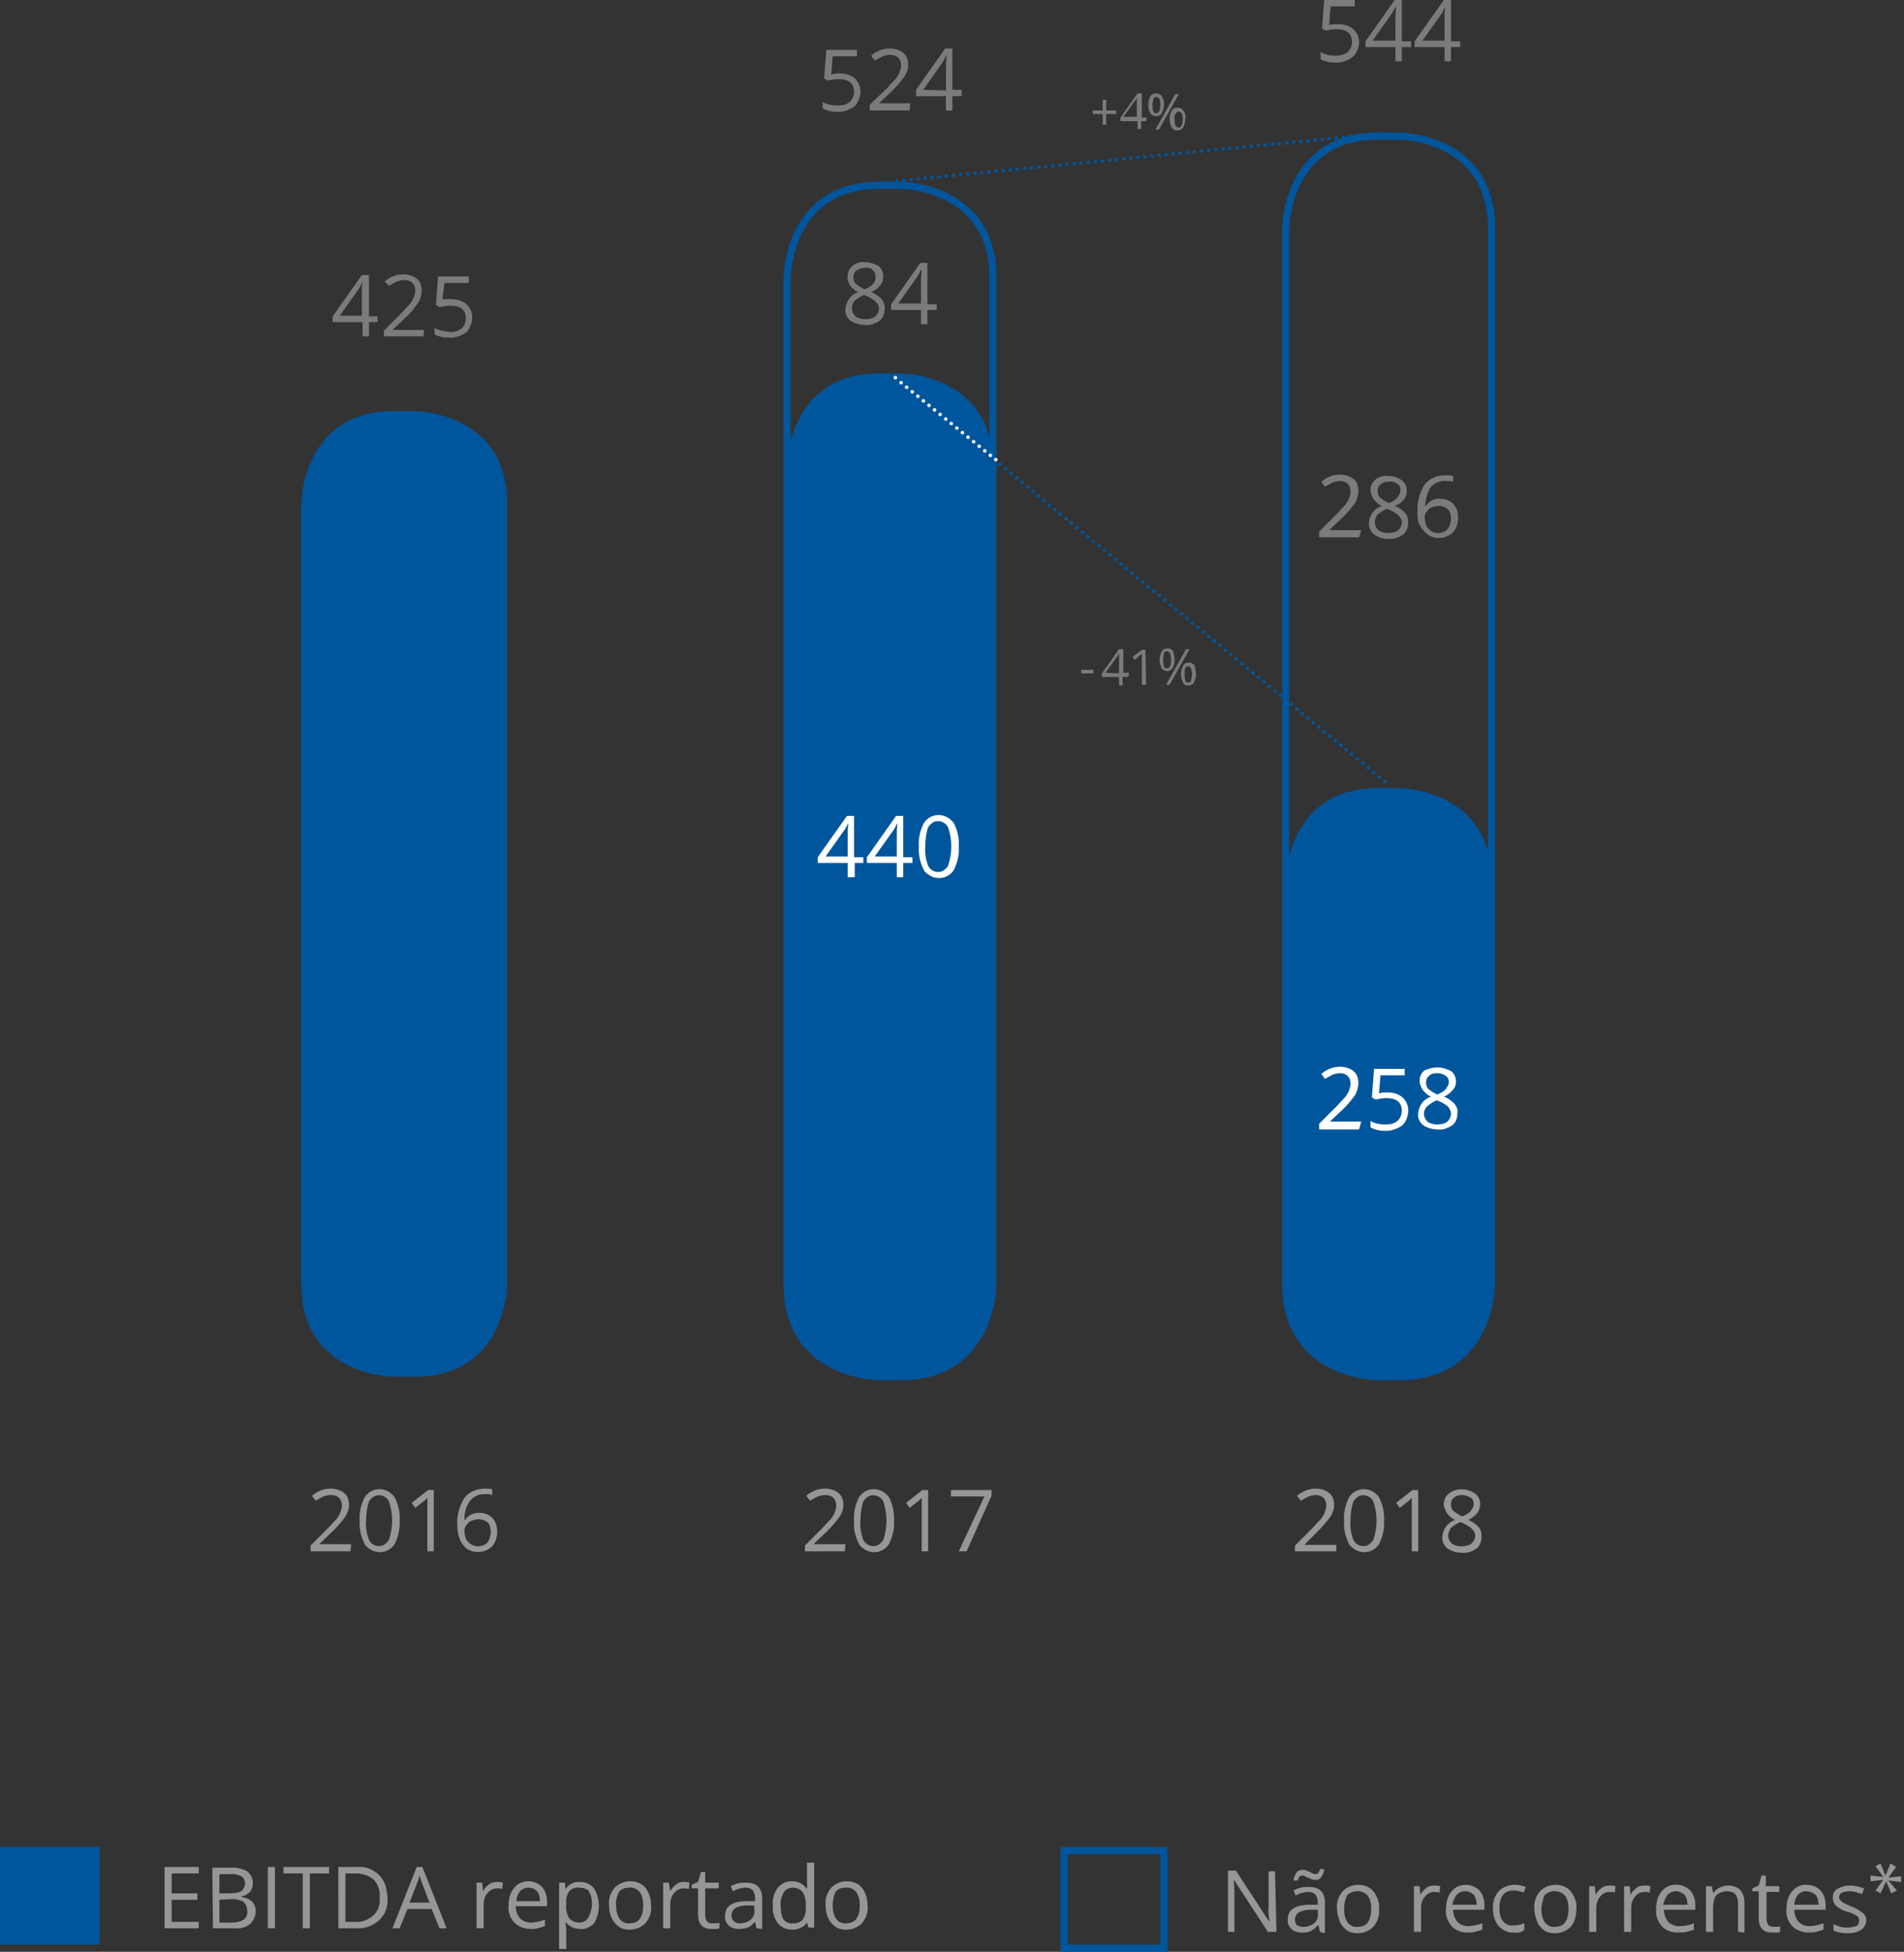 <svg version="1.1" id="Camada_1" xmlns="http://www.w3.org/2000/svg" xmlns:xlink="http://www.w3.org/1999/xlink" x="0" y="0" viewBox="0 0 267.3 273.9" xml:space="preserve"><rect x="0" y="0" width="267.3" height="273.9" fill="#333333" stroke="none"/><style>.st0{fill:#979597}.st1{fill:#00569d}.st2{fill:none;stroke:#00569d}</style><g id="Camada_1-2"><path class="st0" d="M179.2 271.1H178l-4.7-7.2h-.1c.1.9.1 1.6.1 2.3v4.9h-.9v-8.6h1.1l4.7 7.2c0-.1 0-.5-.1-1s0-1 0-1.2v-4.9h.9l.2 8.5zm6.1 0l-.2-.9h-.1c-.3.3-.6.6-1 .8-.4.2-.8.2-1.2.2-.5 0-1.1-.1-1.5-.5-.4-.4-.6-.9-.5-1.4 0-1.3 1-2 3.1-2h1.1v-.3c0-.4-.1-.8-.3-1.1-.3-.3-.6-.4-1-.4-.6 0-1.3.2-1.8.5l-.3-.7c.3-.2.7-.3 1-.4.4-.1.8-.1 1.1-.1.6 0 1.2.1 1.7.5.4.4.6 1 .6 1.6v4.4l-.7-.2zm-.7-7.3c-.2 0-.3 0-.5-.1s-.3-.2-.5-.2l-.4-.2c-.1-.1-.3-.1-.4-.1-.2 0-.3.1-.4.2-.1.2-.2.3-.2.5h-.6c0-.4.2-.8.4-1.1.2-.3.5-.4.9-.4.2 0 .4 0 .5.1.2.1.3.1.5.2l.4.2c.1.1.3.1.4.1.2 0 .3-.1.4-.2.1-.2.2-.3.2-.5h.6c0 .4-.2.8-.4 1.1-.2.3-.6.5-.9.4zm-1.5 6.6c.5 0 1-.2 1.4-.5.4-.4.6-.9.5-1.4v-.5h-1c-.6 0-1.2.1-1.7.4-.3.2-.5.6-.5 1 0 .3.1.6.3.8.4.1.7.3 1 .2zm10.5-2.5c.1.9-.2 1.8-.8 2.5-.6.6-1.4.9-2.2.9-.5 0-1.1-.1-1.5-.4-.4-.3-.8-.7-1-1.2-.2-.6-.4-1.2-.4-1.8-.1-.9.2-1.8.8-2.5.6-.6 1.4-.9 2.2-.9.8 0 1.6.3 2.1.9.6.8.9 1.6.8 2.5zm-4.9 0c0 .7.1 1.3.5 1.9.3.4.9.7 1.4.6.6 0 1.1-.2 1.4-.6.4-.6.5-1.2.5-1.9s-.1-1.3-.5-1.9c-.8-.8-2-.8-2.8-.1l-.1.1c-.3.6-.4 1.3-.4 1.9zm12.7-3.3c.3 0 .5 0 .8.1l-.1.9c-.2-.1-.5-.1-.7-.1-.5 0-1 .2-1.3.6-.4.4-.6 1-.6 1.6v3.4h-1v-6.4h.8l.1 1.2c.2-.4.5-.7.9-1 .2-.2.6-.3 1.1-.3zm4.6 6.6c-.8 0-1.7-.3-2.2-.9-.6-.7-.9-1.5-.8-2.4 0-.9.2-1.8.8-2.5.5-.6 1.2-.9 2-.9.7 0 1.4.3 1.9.8.5.6.7 1.3.7 2.1v.6H204c0 .6.2 1.2.6 1.7.4.4 1 .6 1.5.6.7 0 1.4-.2 2-.4v.9c-.3.1-.7.2-1 .3-.4.1-.7.1-1.1.1zm-.3-5.8c-.5 0-.9.2-1.2.5-.3.4-.5.9-.6 1.4h3.4c0-.5-.1-1-.4-1.4-.3-.3-.7-.5-1.2-.5zm6.9 5.8c-.8.1-1.6-.3-2.2-.9-.6-.7-.8-1.6-.8-2.4-.1-.9.2-1.8.8-2.5.6-.6 1.4-.9 2.2-.9.3 0 .6 0 .9.1.3.1.5.1.7.2l-.3.8c-.2-.1-.5-.2-.7-.2-.2-.1-.4-.1-.7-.1-1.3 0-2 .8-2 2.5 0 .6.1 1.3.5 1.8.3.4.9.7 1.4.6.6 0 1.1-.1 1.6-.3v.9c-.3.3-.8.5-1.4.4zm8.7-3.3c0 .9-.2 1.8-.8 2.5-.6.6-1.4.9-2.2.9-.5 0-1.1-.1-1.5-.4-.4-.3-.8-.7-1-1.2-.2-.6-.4-1.2-.4-1.8-.1-.9.2-1.8.8-2.5.6-.6 1.4-.9 2.2-.9.8 0 1.6.3 2.1.9.6.8.9 1.6.8 2.5zm-4.9 0c0 .7.1 1.3.5 1.9.3.4.9.7 1.4.6.6 0 1.1-.2 1.4-.6.4-.6.5-1.2.5-1.9s-.1-1.3-.5-1.9c-.8-.8-2-.8-2.8-.1l-.1.1c-.2.6-.4 1.3-.4 1.9zm9.6-3.3c.3 0 .5 0 .8.1l-.1.9c-.2-.1-.5-.1-.7-.1-.5 0-1 .2-1.3.6-.4.4-.6 1-.6 1.6v3.4h-1v-6.4h.8l.1 1.2c.2-.4.5-.7.9-1 .3-.2.7-.3 1.1-.3zm4.9 0c.3 0 .5 0 .8.1l-.1.9c-.2-.1-.5-.1-.7-.1-.5 0-1 .2-1.3.6-.4.4-.6 1-.6 1.6v3.4h-1v-6.4h.8l.1 1.2c.2-.4.5-.7.9-1 .2-.2.6-.3 1.1-.3zm4.6 6.6c-.8 0-1.7-.3-2.2-.9-.6-.7-.9-1.5-.8-2.4 0-.9.2-1.8.8-2.5.5-.6 1.3-1 2.1-.9.7 0 1.4.3 1.9.8.5.6.7 1.3.7 2.1v.6h-4.4c0 .6.2 1.2.6 1.7.4.4 1 .6 1.5.6.7 0 1.4-.1 2.1-.4v.9c-.3.1-.7.2-1 .3-.5.1-.9.1-1.3.1zm-.2-5.8c-.5 0-.9.2-1.2.5-.3.4-.5.9-.6 1.4h3.4c0-.5-.1-1-.4-1.4-.4-.3-.8-.5-1.2-.5zm8.7 5.7V267c0-.4-.1-.8-.4-1.2-.3-.3-.7-.4-1.1-.4-.6 0-1.1.2-1.5.5-.4.5-.5 1.2-.5 1.8v3.4h-1v-6.4h.8l.2.9h.1c.2-.3.5-.6.8-.7.4-.2.8-.3 1.2-.3.6 0 1.3.2 1.7.6.4.5.6 1.1.6 1.8v4.2l-.9-.1zm5-.7h.5c.1 0 .3 0 .4-.1v.8c-.1.1-.3.1-.5.1h-.6c-1.2 0-1.9-.6-1.9-2v-3.8h-.9v-.4l.9-.4.4-1.4h.6v1.5h1.9v.8H248v3.8c0 .3.1.6.3.9.2.1.4.2.7.2zm4.9.8c-.8 0-1.7-.3-2.3-.9-.6-.7-.9-1.5-.8-2.4 0-.9.2-1.8.8-2.5.5-.6 1.3-1 2.1-.9.7 0 1.4.3 1.9.8.5.6.7 1.3.7 2.1v.6h-4.4c0 .6.2 1.2.6 1.7.4.4 1 .6 1.5.6.7 0 1.4-.2 2-.4v.9c-.3.1-.7.2-1 .3-.4.1-.8.1-1.1.1zm-.3-5.8c-.5 0-.9.2-1.2.5-.3.4-.5.9-.5 1.4h3.4c0-.5-.1-1-.4-1.4-.4-.3-.9-.5-1.3-.5zm8.4 4c0 .5-.2 1.1-.7 1.4-.6.4-1.2.5-1.9.5s-1.4-.1-2-.4v-.9c.3.2.7.3 1 .4.3.1.7.1 1 .1.4 0 .8-.1 1.2-.2.4-.2.5-.8.3-1.2-.1-.1-.1-.2-.2-.2-.4-.3-.8-.5-1.3-.6-.4-.1-.9-.3-1.3-.6-.2-.1-.4-.3-.6-.6-.1-.2-.2-.5-.2-.8 0-.5.2-1 .6-1.2.5-.3 1.1-.5 1.8-.5s1.4.2 2 .4l-.3.8c-.6-.2-1.1-.4-1.8-.4-.4 0-.7.1-1 .2-.2.1-.4.3-.4.6 0 .2 0 .3.1.4l.4.4c.4.2.7.3 1.1.5.6.2 1.1.5 1.5.8.5.3.7.7.7 1.1zm-234.1 1.2h-4.8V262h4.8v.9h-3.8v2.8h3.6v.9h-3.6v3.1h3.8v.9zm1.9-8.5h2.4c.9-.1 1.7.1 2.5.5.5.4.8 1 .8 1.6 0 .5-.1.9-.4 1.3-.3.3-.8.6-1.2.6v.1c1.3.2 2 .9 2 2 0 .7-.3 1.3-.8 1.8-.6.5-1.4.7-2.2.6h-3l-.1-8.5zm1 3.6h1.6c.5 0 1.1-.1 1.5-.3.3-.3.5-.7.5-1.1 0-.4-.2-.8-.5-1-.5-.2-1.1-.4-1.6-.3h-1.5v2.7zm0 .9v3.2h1.8c.5 0 1.1-.1 1.6-.4.4-.3.6-.8.5-1.3 0-.5-.2-.9-.5-1.2-.5-.3-1.1-.4-1.6-.4l-1.8.1zm6.8 4V262h1v8.6h-1zm5.9 0h-1v-7.7h-2.7v-.9h6.4v.9h-2.7v7.7zm10.9-4.3c.1 1.2-.3 2.4-1.2 3.2-.9.8-2.1 1.2-3.3 1.1h-2.4V262h2.6c2.1-.2 4 1.3 4.2 3.5.1.3.1.5.1.8zm-1.1 0c.1-.9-.2-1.8-.8-2.5-.7-.6-1.6-.9-2.5-.9h-1.5v6.8h1.2c1 .1 1.9-.2 2.7-.9.7-.6 1-1.6.9-2.5zm8.4 4.3l-1.1-2.7h-3.4l-1.1 2.7h-1l3.4-8.6h.8l3.4 8.6h-1zm-1.4-3.6l-1-2.6c-.1-.3-.3-.8-.4-1.2-.1.4-.2.8-.4 1.2l-1 2.6h2.8zm9.5-2.9c.3 0 .5 0 .8.1l-.1.9c-.2-.1-.5-.1-.7-.1-.5 0-1 .2-1.3.6-.4.4-.6 1-.6 1.6v3.4h-1v-6.4h.8l.1 1.2c.2-.4.5-.7.9-1 .3-.2.7-.3 1.1-.3zm4.7 6.6c-.8 0-1.7-.3-2.3-.9-.6-.7-.9-1.5-.8-2.4 0-.9.2-1.8.8-2.5.5-.6 1.2-.9 2-.9.7 0 1.4.3 1.9.8.5.6.7 1.3.7 2.1v.6h-4.4c0 .6.2 1.2.6 1.7.4.4 1 .6 1.5.6.7 0 1.4-.2 2-.4v.9c-.3.1-.7.2-1 .3-.3.1-.7.1-1 .1zm-.3-5.8c-.5 0-.9.2-1.2.5-.3.4-.5.9-.5 1.4h3.3c0-.5-.1-1-.4-1.4-.3-.3-.7-.5-1.2-.5zm7.3 5.8c-.4 0-.8-.1-1.1-.2-.4-.2-.7-.4-.9-.7h-.1c0 .4.1.7.1 1.1v2.6h-1v-9.3h.8l.1.9c.2-.3.5-.6.9-.8.4-.2.7-.2 1.1-.2.8 0 1.5.3 2 .9.9 1.5.9 3.4 0 4.9-.5.5-1.2.9-1.9.8zm-.2-5.8c-.5-.1-1.1.2-1.4.5-.3.5-.5 1.1-.4 1.7v.2c-.1.7.1 1.4.4 1.9.4.4.9.6 1.4.6.5 0 1-.2 1.3-.7.3-.6.5-1.2.5-1.9s-.1-1.3-.5-1.9c-.2-.2-.7-.4-1.3-.4zm10.1 2.5c.1.9-.2 1.8-.8 2.5-.6.6-1.4.9-2.2.9-.5 0-1.1-.1-1.5-.4-.4-.3-.8-.7-1-1.2-.3-.6-.4-1.2-.4-1.8-.1-.9.2-1.8.8-2.5.6-.6 1.4-.9 2.2-.9.8 0 1.6.3 2.1.9.6.8.8 1.7.8 2.5zm-4.9 0c0 .7.1 1.3.5 1.9.3.4.9.7 1.4.6.6 0 1.1-.2 1.4-.6.4-.6.5-1.2.5-1.9s-.1-1.3-.5-1.9c-.4-.4-.9-.7-1.5-.6-.6 0-1.1.2-1.4.6-.3.6-.5 1.3-.4 1.9zm9.5-3.3c.3 0 .5 0 .8.1l-.1.9c-.2-.1-.5-.1-.7-.1-.5 0-1 .2-1.3.6-.4.4-.6 1-.6 1.6v3.4h-1v-6.4h.8l.2 1.2c.2-.4.5-.7.9-1 .2-.2.6-.3 1-.3zm4.1 5.8h.5c.1 0 .3 0 .4-.1v.8c-.2.1-.3.1-.5.1h-.6c-1.2 0-1.9-.6-1.9-2V265h-.9v-.5l.9-.4.4-1.4h.6v1.5h1.9v.8H99v3.8c0 .3.1.6.3.9.2.1.5.3.8.2zm6.1.7l-.2-.9c-.3.3-.6.6-1 .8-.4.1-.8.2-1.2.2-.5 0-1.1-.1-1.5-.5-.4-.4-.6-.9-.5-1.4 0-1.3 1-2 3.1-2h1.1v-.4c0-.4-.1-.8-.3-1.1-.3-.3-.6-.4-1-.4-.6 0-1.3.2-1.8.5l-.3-.7c.3-.2.7-.3 1-.4.4-.1.8-.1 1.1-.1.6 0 1.2.1 1.7.5.4.4.6 1 .6 1.6v4.4l-.8-.1zm-2.2-.7c.5 0 1-.2 1.4-.5.4-.4.6-.9.5-1.4v-.6h-1c-.6 0-1.2.1-1.7.4-.3.2-.5.6-.5 1 0 .3.1.6.3.8.3.2.6.4 1 .3zm9.3-.1c-.5.7-1.3 1-2.1 1s-1.5-.3-2-.9c-.5-.7-.8-1.6-.7-2.5-.1-.9.2-1.8.7-2.5.5-.6 1.2-.9 2-.9s1.5.3 2 1h.1v-3.6h1v9.1h-.8l-.2-.7zm-2 .1c.5.1 1.1-.2 1.4-.5.3-.5.5-1.1.4-1.7v-.2c.1-.7-.1-1.4-.4-2-.4-.4-.9-.6-1.4-.6-.5 0-1 .2-1.3.7-.3.6-.5 1.2-.4 1.9 0 .7.1 1.3.4 1.9.3.3.8.6 1.3.5zm10.5-2.5c.1.9-.2 1.8-.8 2.5-.6.6-1.4.9-2.2.9-.5 0-1.1-.1-1.5-.4-.4-.3-.8-.7-1-1.2-.3-.6-.4-1.2-.4-1.8-.1-.9.2-1.8.8-2.5.6-.6 1.4-.9 2.2-.9.8 0 1.6.3 2.1.9.6.8.8 1.7.8 2.5zm-4.9 0c0 .7.1 1.3.5 1.9.3.4.9.7 1.4.6.6 0 1.1-.2 1.4-.6.4-.6.5-1.2.5-1.9s-.1-1.3-.5-1.9c-.4-.4-.9-.7-1.5-.6-.6 0-1.1.2-1.4.6-.3.6-.4 1.3-.4 1.9z"/><path class="st1" d="M0 259.2v13.7h14v-13.7z"/><path class="st2" d="M149.4 259.7v13.7h14v-13.7z"/><defs><path id="SVGID_1_" d="M34-7.6h277v297H34z"/></defs><clipPath id="SVGID_2_"><use xlink:href="#SVGID_1_" overflow="visible"/></clipPath><g clip-path="url(#SVGID_2_)"><path class="st1" d="M42.3 70.7s0-13 13-13h2.9s13 0 13 13v109.5s0 13-13 13h-2.9s-13 0-13-13V70.7z"/><path class="st2" d="M180.5 32.1s0-13 13-13h2.9s13 0 13 13v148.1s0 13-13 13h-2.9s-13 0-13-13V32.1z"/><path class="st1" d="M180.5 123.6s0-13 13-13h2.9s13 0 13 13v56.6s0 13-13 13h-2.9s-13 0-13-13v-56.6z"/><path class="st2" d="M110.5 39s0-13 13-13h2.9s13 0 13 13v141.2s0 13-13 13h-2.9s-13 0-13-13V39z"/><path class="st1" d="M110.5 65.4s0-13 13-13h2.9s13 0 13 13v114.8s0 13-13 13h-2.9s-13 0-13-13V65.4z"/></g><path d="M187.9 3.4c.8 0 1.5.2 2.1.7.5.5.8 1.1.8 1.8 0 .8-.3 1.5-.9 2.1-.7.5-1.5.8-2.3.8-.8 0-1.5-.1-2.2-.5v-1c.3.2.6.3 1 .4.4.1.8.1 1.2.1.6 0 1.1-.1 1.6-.5.4-.4.6-.9.6-1.4 0-1.2-.7-1.8-2.2-1.8-.5 0-1 .1-1.5.2l-.5-.3.3-4h4.3v.9h-3.4l-.2 2.6c.4-.1.8-.1 1.3-.1zm10.2 3.2h-1.3v2h-.9v-2h-4.2v-.8l4.1-5.8h1v5.8h1.3v.8zm-2.2-.8V2.9c0-.6 0-1.2.1-1.9h-.1c-.2.4-.4.7-.5.9l-2.7 3.8h3.2zm9.1.8h-1.3v2h-.9v-2h-4.2v-.8l4.1-5.8h1v5.8h1.3v.8zm-2.2-.8V2.9c0-.6 0-1.2.1-1.9-.2.3-.3.6-.5.9l-2.7 3.8h3.1zm-84.9 4.5c.8 0 1.5.2 2.1.7.5.5.8 1.1.8 1.8 0 .8-.3 1.5-.8 2.1-.7.5-1.5.8-2.3.8-.8 0-1.5-.1-2.2-.5v-.9c.3.2.6.3 1 .4.4.1.8.1 1.2.1.6 0 1.1-.1 1.6-.5.4-.4.6-.9.6-1.4 0-1.2-.7-1.8-2.2-1.8-.5 0-1 .1-1.5.2l-.5-.3.3-4h4.3v.9h-3.4l-.2 2.6c.3-.2.7-.2 1.2-.2zm9.8 5.2h-5.6v-.8l2.3-2.2c.5-.5.9-1 1.4-1.5.2-.3.4-.6.5-.9.1-.3.2-.6.2-.9 0-.4-.1-.8-.4-1.1-.3-.3-.7-.4-1.2-.4-.3 0-.7.1-1 .2-.4.2-.7.4-1.1.6l-.5-.7c.7-.6 1.6-1 2.6-1 .7 0 1.4.2 1.9.6.5.4.7 1 .7 1.7 0 .6-.2 1.1-.5 1.6-.5.7-1.1 1.4-1.7 2l-1.9 1.8h4.4l-.1 1zm7.3-2h-1.3v2h-.9v-2h-4.2v-.9l4.1-5.8h1v5.8h1.3v.9zm-2.2-.8V9.8c0-.6 0-1.2.1-1.9h-.1c-.2.3-.3.6-.5.9l-2.7 3.8 3.2.1zm22.5 2.8h1.4v.5h-1.4v1.5h-.5V16h-1.4v-.5h1.4V14h.5v1.5zm5.6 1.5h-.7v1.1h-.5V17h-2.4v-.5l2.4-3.4h.6v3.4h.7l-.1.5zm-1.3-.5v-2.8c-.1.2-.2.4-.3.5l-1.6 2.2h1.9zm3.8-1.8c0 .4-.1.8-.3 1.2-.2.3-.5.4-.8.4-.3 0-.6-.1-.8-.4-.2-.4-.3-.8-.3-1.2 0-.4.1-.8.3-1.2.2-.3.5-.4.8-.4.3 0 .6.1.8.4.3.4.3.8.3 1.2zm-1.6 0c0 .3 0 .6.1.9.1.2.2.3.4.3.4 0 .6-.4.6-1.2s-.2-1.1-.6-1.1c-.2 0-.3.1-.4.3 0 .2-.1.5-.1.8zm3.7-1.5l-2.8 5h-.5l2.8-5h.5zm.9 3.5c0 .4-.1.8-.3 1.2-.2.3-.5.4-.8.4-.3 0-.6-.1-.8-.4-.2-.4-.3-.8-.3-1.2 0-.4.1-.8.3-1.2.2-.3.5-.4.8-.4.3 0 .6.1.8.4.3.4.4.8.3 1.2zm-1.5 0c0 .3 0 .6.1.9.1.2.3.3.6.3.1 0 .2-.1.3-.3.2-.6.2-1.2 0-1.7-.1-.2-.4-.3-.6-.2-.1 0-.2.1-.2.2-.2.2-.3.5-.2.8zm-13.1 77.8V94h1.7v.5h-1.7zm6.6.5h-.8v1.2h-.5V95h-2.4v-.5l2.4-3.4h.6v3.3h.8l-.1.6zm-1.3-.5v-2.8c-.1.2-.2.4-.3.5l-1.6 2.2 1.9.1zm3.8 1.6h-.6v-4.4c0 .1-.1.1-.2.2l-.8.7-.3-.4 1.3-1h.5l.1 4.9zm4-3.5c0 .4-.1.8-.3 1.2-.3.4-.8.5-1.3.2-.1-.1-.2-.1-.2-.2-.2-.4-.3-.8-.3-1.2 0-.4.1-.8.3-1.2.2-.3.4-.4.8-.4.3 0 .6.1.8.4.1.4.2.8.2 1.2zm-1.6 0c0 .3 0 .6.1.9.1.2.2.3.4.3.4 0 .6-.4.6-1.2s-.2-1.2-.6-1.2c-.2 0-.4.1-.4.3 0 .3-.1.6-.1.9zm3.7-1.5l-2.8 5h-.5l2.8-5h.5zm.9 3.5c0 .4-.1.8-.3 1.2-.2.3-.5.4-.8.4-.3 0-.6-.1-.7-.4-.2-.4-.3-.8-.3-1.2 0-.4.1-.8.3-1.2.2-.3.4-.4.8-.4.3 0 .6.1.8.4.1.4.2.8.2 1.2zm-1.6 0c0 .3 0 .6.1.9.1.2.2.3.4.3s.4-.1.4-.3c.2-.6.2-1.2 0-1.7-.1-.2-.2-.3-.4-.3s-.3.1-.4.3c-.1.2-.1.5-.1.8zM53 45.2h-1.2v2h-.9v-2h-4.2v-.8l4.1-5.8h1v5.8H53v.8zm-2.2-.9v-2.8c0-.6 0-1.2.1-1.9-.2.4-.4.7-.5.9l-2.7 3.8h3.1zm8.7 2.9h-5.6v-.8l2.3-2.3c.5-.5.9-1 1.4-1.5.2-.3.4-.6.5-.9.1-.3.2-.6.2-.9 0-.4-.1-.8-.4-1.1-.3-.3-.7-.4-1.2-.4-.3 0-.7.1-1 .2-.4.2-.7.4-1.1.6l-.6-.6c.7-.6 1.6-1 2.6-1 .7 0 1.4.2 1.9.6.5.4.7 1 .7 1.7 0 .6-.2 1.2-.5 1.7-.5.7-1 1.4-1.7 2l-1.9 1.8h4.4v.9zm3.9-5.2c.8 0 1.5.2 2.1.7.5.5.8 1.1.8 1.8 0 .8-.3 1.5-.8 2.1-.7.5-1.5.8-2.3.8-.8 0-1.5-.1-2.2-.5V46c.3.2.6.3 1 .4.4.1.8.1 1.2.2.6 0 1.1-.1 1.6-.5.4-.4.6-.9.6-1.4 0-1.2-.7-1.8-2.2-1.8-.5 0-1 .1-1.5.2l-.5-.3.3-4h4.3v.9h-3.4l-.3 2.3c.4 0 .9-.1 1.3 0zm58-5.2c.7 0 1.3.2 1.9.5.5.4.7.9.7 1.5 0 .4-.1.8-.4 1.2-.3.4-.8.8-1.3 1 .6.2 1.1.6 1.5 1 .3.4.4.8.4 1.3 0 .6-.2 1.3-.7 1.7-.6.4-1.3.7-2 .6-.8 0-1.5-.2-2.1-.6-.5-.4-.8-1-.7-1.7.1-1.1.8-2 1.8-2.3-.5-.2-.9-.6-1.2-1-.2-.4-.4-.8-.3-1.2 0-.6.2-1.1.7-1.5.5-.4 1.1-.6 1.7-.5zm-1.8 6.5c0 .4.2.8.5 1.1.4.3.9.4 1.4.4.5 0 1-.1 1.4-.4.3-.3.5-.7.5-1.1 0-.4-.2-.7-.5-1-.5-.4-1-.7-1.6-.9-.5.2-.9.5-1.3.8-.3.3-.4.7-.4 1.1zm1.8-5.7c-.4 0-.8.1-1.2.4-.3.2-.4.6-.4.9 0 .3.1.7.3.9.4.3.8.6 1.3.8.4-.2.9-.4 1.2-.8.2-.3.4-.6.3-1 0-.4-.1-.7-.4-.9-.2-.3-.6-.4-1.1-.3zm10.1 5.9h-1.3v2h-.9v-2h-4.2v-.8l4.1-5.8h1v5.8h1.3v.8zm-2.2-.9v-2.8c0-.6 0-1.2.1-1.9h-.1c-.2.3-.3.6-.5.9l-2.7 3.8h3.2zm61.5 32.8h-5.6v-.8l2.3-2.3c.5-.5.9-1 1.4-1.5.2-.3.4-.6.5-.9.1-.3.2-.6.2-.9 0-.4-.1-.8-.4-1.1-.3-.3-.7-.4-1.1-.4-.3 0-.7.1-1 .2-.4.2-.7.4-1.1.6l-.5-.7c.7-.6 1.6-1 2.6-1 .7 0 1.4.2 1.9.6.5.4.7 1 .7 1.7 0 .6-.2 1.1-.4 1.6-.5.7-1.1 1.4-1.7 2l-1.9 1.8v.1h4.4l-.3 1zm4.1-8.6c.7 0 1.3.2 1.9.6.5.4.7.9.7 1.5 0 .4-.1.8-.4 1.2-.3.4-.8.7-1.3.9.6.2 1.1.6 1.5 1 .3.4.4.8.4 1.3 0 .6-.2 1.3-.7 1.7-.6.4-1.3.7-2 .6-.8.1-1.5-.2-2.1-.6-.5-.4-.8-1-.7-1.7.1-1.1.8-2 1.8-2.3-.5-.2-.9-.6-1.2-1-.2-.4-.4-.8-.4-1.2 0-.6.2-1.1.7-1.5.5-.4 1.2-.6 1.8-.5zm-1.9 6.5c0 .4.2.8.5 1.1.4.3.9.4 1.4.4.5 0 1-.1 1.4-.4.3-.3.5-.7.5-1.1 0-.4-.2-.7-.5-1-.5-.4-1-.7-1.6-.9-.5.2-.9.5-1.3.8-.2.3-.4.7-.4 1.1zm1.9-5.7c-.4 0-.8.1-1.1.4-.3.2-.4.6-.4.9 0 .3.1.7.3.9.4.3.8.6 1.3.8.4-.2.9-.4 1.2-.8.2-.3.4-.6.4-1s-.1-.7-.4-.9c-.5-.3-.9-.4-1.3-.3zm4.1 4.2c-.1-1.3.3-2.7 1-3.8.7-.9 1.8-1.3 2.9-1.3.4 0 .7 0 1.1.1v.8c-.3-.1-.7-.1-1-.1-.8-.1-1.6.3-2.1.8-.5.8-.8 1.7-.8 2.7h.1c.4-.7 1.2-1.1 2-1 .7 0 1.3.2 1.8.7.5.5.7 1.2.7 1.9 0 .8-.2 1.5-.7 2.1-.5.5-1.3.8-2 .8-.8 0-1.6-.3-2.1-1-.7-.7-1-1.7-.9-2.7zm2.9 3c.5 0 1-.2 1.3-.5.3-.4.5-1 .5-1.5s-.1-1-.4-1.3c-.3-.3-.8-.5-1.3-.5-.3 0-.7.1-1 .2-.3.1-.5.3-.7.6-.2.2-.3.5-.3.8 0 .4.1.8.2 1.1.1.3.4.6.7.8.3.2.6.3 1 .3z" fill="#7d7a7d"/><path d="M190.8 158.5h-5.6v-.8l2.3-2.3c.5-.5.9-1 1.4-1.5.2-.3.4-.6.5-.9.1-.3.2-.6.2-.9 0-.4-.1-.8-.4-1.1-.3-.3-.7-.4-1.1-.4-.3 0-.7.1-1 .2-.4.2-.7.4-1.1.6l-.5-.7c.7-.6 1.6-1 2.6-1 .7 0 1.4.2 1.9.6.5.4.7 1 .7 1.7 0 .6-.2 1.1-.4 1.6-.5.7-1.1 1.4-1.7 2l-1.9 1.8h4.4l-.3 1.1zm4-5.2c.8 0 1.5.2 2.1.7.5.5.8 1.1.8 1.8 0 .8-.3 1.6-.8 2.1-.7.5-1.5.8-2.3.8-.8 0-1.5-.1-2.2-.5v-.9c.3.2.6.3 1 .4.4.1.8.1 1.2.1.6 0 1.1-.1 1.6-.5.4-.4.6-.9.6-1.4 0-1.2-.7-1.8-2.2-1.8-.5 0-1 .1-1.5.2l-.5-.3.3-4h4.3v.9h-3.4l-.2 2.6c.2-.2.7-.2 1.2-.2zm7-3.5c.7 0 1.3.2 1.9.5.5.4.7.9.7 1.5 0 .4-.1.8-.4 1.1-.3.4-.8.8-1.3 1 .6.2 1.1.6 1.5 1 .3.4.5.8.4 1.3 0 .7-.2 1.3-.7 1.7-.6.4-1.3.7-2 .6-.8 0-1.5-.2-2.1-.6-.5-.4-.8-1-.7-1.7.1-1.1.8-2 1.8-2.3-.5-.2-.9-.6-1.2-1-.2-.3-.4-.8-.4-1.2 0-.6.2-1.1.7-1.5.5-.2 1.1-.4 1.8-.4zm-1.9 6.5c0 .4.2.8.5 1.1.4.3.9.4 1.4.4.5 0 1-.1 1.4-.4.3-.3.5-.7.5-1.1 0-.4-.2-.7-.4-1-.5-.4-1-.7-1.6-.9-.5.2-.9.5-1.3.8-.4.4-.5.8-.5 1.1zm1.8-5.7c-.4 0-.8.1-1.1.4-.3.2-.4.6-.4.9 0 .3.1.7.3.9.4.3.8.6 1.3.8.4-.2.9-.4 1.2-.8.2-.3.4-.6.4-.9 0-.4-.1-.7-.4-.9-.4-.3-.8-.4-1.3-.4zm-80.5-29.5H120v2h-1v-2h-4.2v-.8l4.1-5.8h1v5.8h1.3v.8zm-2.2-.9v-2.8c0-.6 0-1.2.1-1.9-.2.3-.3.6-.5.9l-2.7 3.8h3.1zm9.1.9h-1.3v2h-.9v-2h-4.2v-.8l4.1-5.8h1v5.8h1.3v.8zm-2.2-.9v-2.8c0-.6 0-1.2.1-1.9-.2.3-.3.6-.5.9l-2.7 3.8h3.1zm8.7-1.4c.1 1.1-.2 2.3-.7 3.3-.8 1.2-2.4 1.5-3.6.6-.3-.2-.5-.4-.6-.6-.5-1-.8-2.1-.7-3.3-.1-1.2.2-2.3.7-3.3.8-1.2 2.4-1.5 3.6-.6.2.2.5.4.6.6.5 1 .8 2.1.7 3.3zm-4.7 0c-.1.9.1 1.9.4 2.7.4.8 1.4 1.1 2.1.7.3-.2.5-.4.7-.7.6-1.8.6-3.7 0-5.4-.4-.8-1.4-1.1-2.1-.7-.3.2-.5.4-.7.7-.3.8-.4 1.8-.4 2.7z" fill="#fff"/><path class="st0" d="M187.4 217.7h-5.6v-.8l2.3-2.3c.5-.5.9-1 1.4-1.5.2-.3.4-.6.5-.9.1-.3.2-.6.2-.9 0-.4-.1-.8-.4-1.1-.3-.3-.7-.4-1.1-.4-.3 0-.7.1-1 .2-.4.2-.7.4-1.1.6l-.5-.7c.7-.6 1.6-1 2.6-1 .7 0 1.4.2 1.9.6.5.4.7 1 .7 1.7 0 .6-.2 1.1-.5 1.6-.5.7-1.1 1.4-1.7 2l-1.9 1.9v.1h4.4v.9zm6.9-4.3c.1 1.1-.2 2.3-.7 3.3-.8 1.2-2.4 1.5-3.6.6-.3-.2-.5-.4-.6-.6-.5-1-.8-2.1-.7-3.3-.1-1.2.2-2.3.7-3.3.8-1.2 2.4-1.5 3.6-.6.2.2.5.4.6.6.5 1 .8 2.2.7 3.3zm-4.7 0c-.1.9.1 1.9.4 2.7.4.8 1.4 1.1 2.1.7.3-.2.5-.4.7-.7.6-1.8.6-3.7 0-5.4-.4-.8-1.4-1.1-2.1-.7-.3.2-.5.4-.7.7-.3.9-.4 1.8-.4 2.7zm9.5 4.3h-.9v-7.5l-.3.3c-.1.1-.6.5-1.4 1.1l-.5-.7 2.3-1.8h.8v8.6zm6.1-8.7c.7 0 1.3.2 1.9.6.5.4.7.9.7 1.5 0 .4-.1.8-.4 1.2-.3.4-.8.8-1.3 1 .6.2 1.1.6 1.5 1 .3.4.4.8.4 1.3 0 .6-.2 1.3-.7 1.7-.6.4-1.3.7-2 .6-.8 0-1.5-.2-2.1-.6-.5-.4-.8-1.1-.7-1.7.1-1.1.8-2 1.8-2.3-.5-.2-.9-.6-1.2-1-.2-.4-.4-.8-.4-1.2 0-.6.2-1.1.7-1.5.5-.4 1.1-.6 1.8-.6zm-1.9 6.5c0 .4.2.8.5 1.1.4.3.9.4 1.4.4.5 0 1-.1 1.4-.4.3-.3.5-.7.5-1.1 0-.4-.2-.7-.5-1-.5-.4-1-.7-1.6-.9-.5.2-.9.5-1.3.8-.2.4-.4.7-.4 1.1zm1.9-5.7c-.4 0-.8.1-1.1.4-.3.2-.4.6-.4.9 0 .3.1.7.3.9.4.3.8.6 1.3.8.4-.2.9-.4 1.2-.8.2-.3.4-.6.4-.9 0-.4-.1-.7-.4-.9-.5-.3-.9-.4-1.3-.4zm-86.6 7.9H113v-.8l2.3-2.3c.5-.5.9-1 1.4-1.5.2-.3.4-.6.5-.9.1-.3.2-.6.2-.9 0-.4-.1-.8-.4-1.1-.3-.3-.7-.4-1.2-.4-.3 0-.7.1-1 .2-.4.2-.7.4-1.1.6l-.5-.7c.7-.6 1.6-1 2.6-1 .7 0 1.4.2 1.9.6.5.4.7 1 .7 1.7 0 .6-.2 1.1-.5 1.6-.5.7-1.1 1.4-1.7 2l-1.9 1.8v.1h4.4l-.1 1zm6.9-4.3c.1 1.1-.2 2.3-.7 3.3-.8 1.2-2.4 1.5-3.6.6-.3-.2-.5-.4-.6-.6-.5-1-.8-2.1-.7-3.3-.1-1.2.2-2.3.7-3.3.8-1.2 2.4-1.5 3.6-.6.2.2.5.4.6.6.5 1 .8 2.2.7 3.3zm-4.7 0c-.1.9.1 1.9.4 2.7.4.8 1.4 1.1 2.1.7.3-.2.5-.4.7-.7.6-1.8.6-3.7 0-5.4-.4-.8-1.4-1.1-2.1-.7-.3.2-.5.4-.7.7-.3.9-.4 1.8-.4 2.7zm9.5 4.3h-.9v-7.5l-.3.3c-.1.1-.6.5-1.4 1.1l-.5-.7 2.3-1.8h.8v8.6zm4.3 0l3.6-7.7h-4.7v-.9h5.7v.8l-3.5 7.8h-1.1zm-85.4 0h-5.6v-.8l2.3-2.3c.5-.5.9-1 1.4-1.5.2-.3.4-.6.5-.9.1-.3.2-.6.2-.9 0-.4-.1-.8-.4-1.1-.3-.3-.7-.4-1.2-.4-.3 0-.7.1-1 .2-.4.2-.7.4-1.1.6l-.5-.7c.7-.6 1.6-1 2.6-1 .7 0 1.4.2 1.9.6.5.4.7 1 .7 1.7 0 .6-.2 1.1-.5 1.6-.5.7-1.1 1.4-1.7 2l-1.9 1.8v.1h4.4l-.1 1zm6.9-4.3c.1 1.1-.2 2.3-.7 3.3-.8 1.2-2.4 1.5-3.6.6-.3-.2-.5-.4-.6-.6-.5-1-.8-2.1-.7-3.3-.1-1.2.2-2.3.7-3.3.8-1.2 2.4-1.5 3.6-.6.2.2.5.4.6.6.5 1 .8 2.2.7 3.3zm-4.7 0c-.1.9.1 1.9.4 2.7.4.8 1.3 1.1 2.1.7.3-.2.5-.4.7-.7.6-1.8.6-3.7 0-5.4-.4-.8-1.3-1.1-2.1-.7-.3.2-.5.4-.7.7-.3.9-.4 1.8-.4 2.7zm9.5 4.3H60v-7.5l-.3.3-1.4 1.1-.5-.7 2.3-1.8h.8v8.6zm3.3-3.7c-.1-1.3.3-2.7 1-3.8.7-.9 1.8-1.3 2.9-1.3.3 0 .7 0 1 .1v.8c-.3-.1-.7-.2-1-.1-.8-.1-1.6.3-2.1.9-.6.8-.8 1.7-.8 2.7h.1c.4-.7 1.2-1 2-1 .7 0 1.3.2 1.8.7.5.5.7 1.2.7 1.9 0 .8-.2 1.5-.7 2.1-.5.5-1.3.8-2 .8-.8 0-1.6-.3-2.1-1-.6-.8-.8-1.8-.8-2.8zm2.9 3c.5 0 1-.2 1.3-.5.3-.4.5-1 .5-1.5s-.1-1-.4-1.3c-.3-.3-.8-.5-1.3-.5-.3 0-.7.1-1 .2-.3.1-.5.3-.7.6-.2.2-.3.5-.3.8 0 .4.1.8.2 1.1.1.3.4.6.7.8.3.2.7.3 1 .3z"/><path d="M125.9 25.4l68.5-6.7m-67.9 35l68.3 56.3" fill="none" stroke="#00569d" stroke-width=".5" stroke-linecap="round" stroke-linejoin="round" stroke-dasharray="0,1"/><path fill="none" stroke="#fff" stroke-width=".5" stroke-linecap="round" stroke-linejoin="round" stroke-dasharray="0,1.01" d="M126.5 53.7l12.9 10.5"/><path d="M139.8 64.5h0M125.7 53h0" fill="none" stroke="#fff" stroke-width=".5" stroke-linecap="round" stroke-linejoin="round"/><path class="st0" d="M266.2 262l-1.1 1.5 1.8-.2v.8l-1.8-.2 1.2 1.4-.8.4-.7-1.7-.8 1.7-.7-.4 1.1-1.5-1.8.2v-.8l1.8.2-1.1-1.5.7-.4.7 1.7.7-1.7.8.5z"/></g></svg>